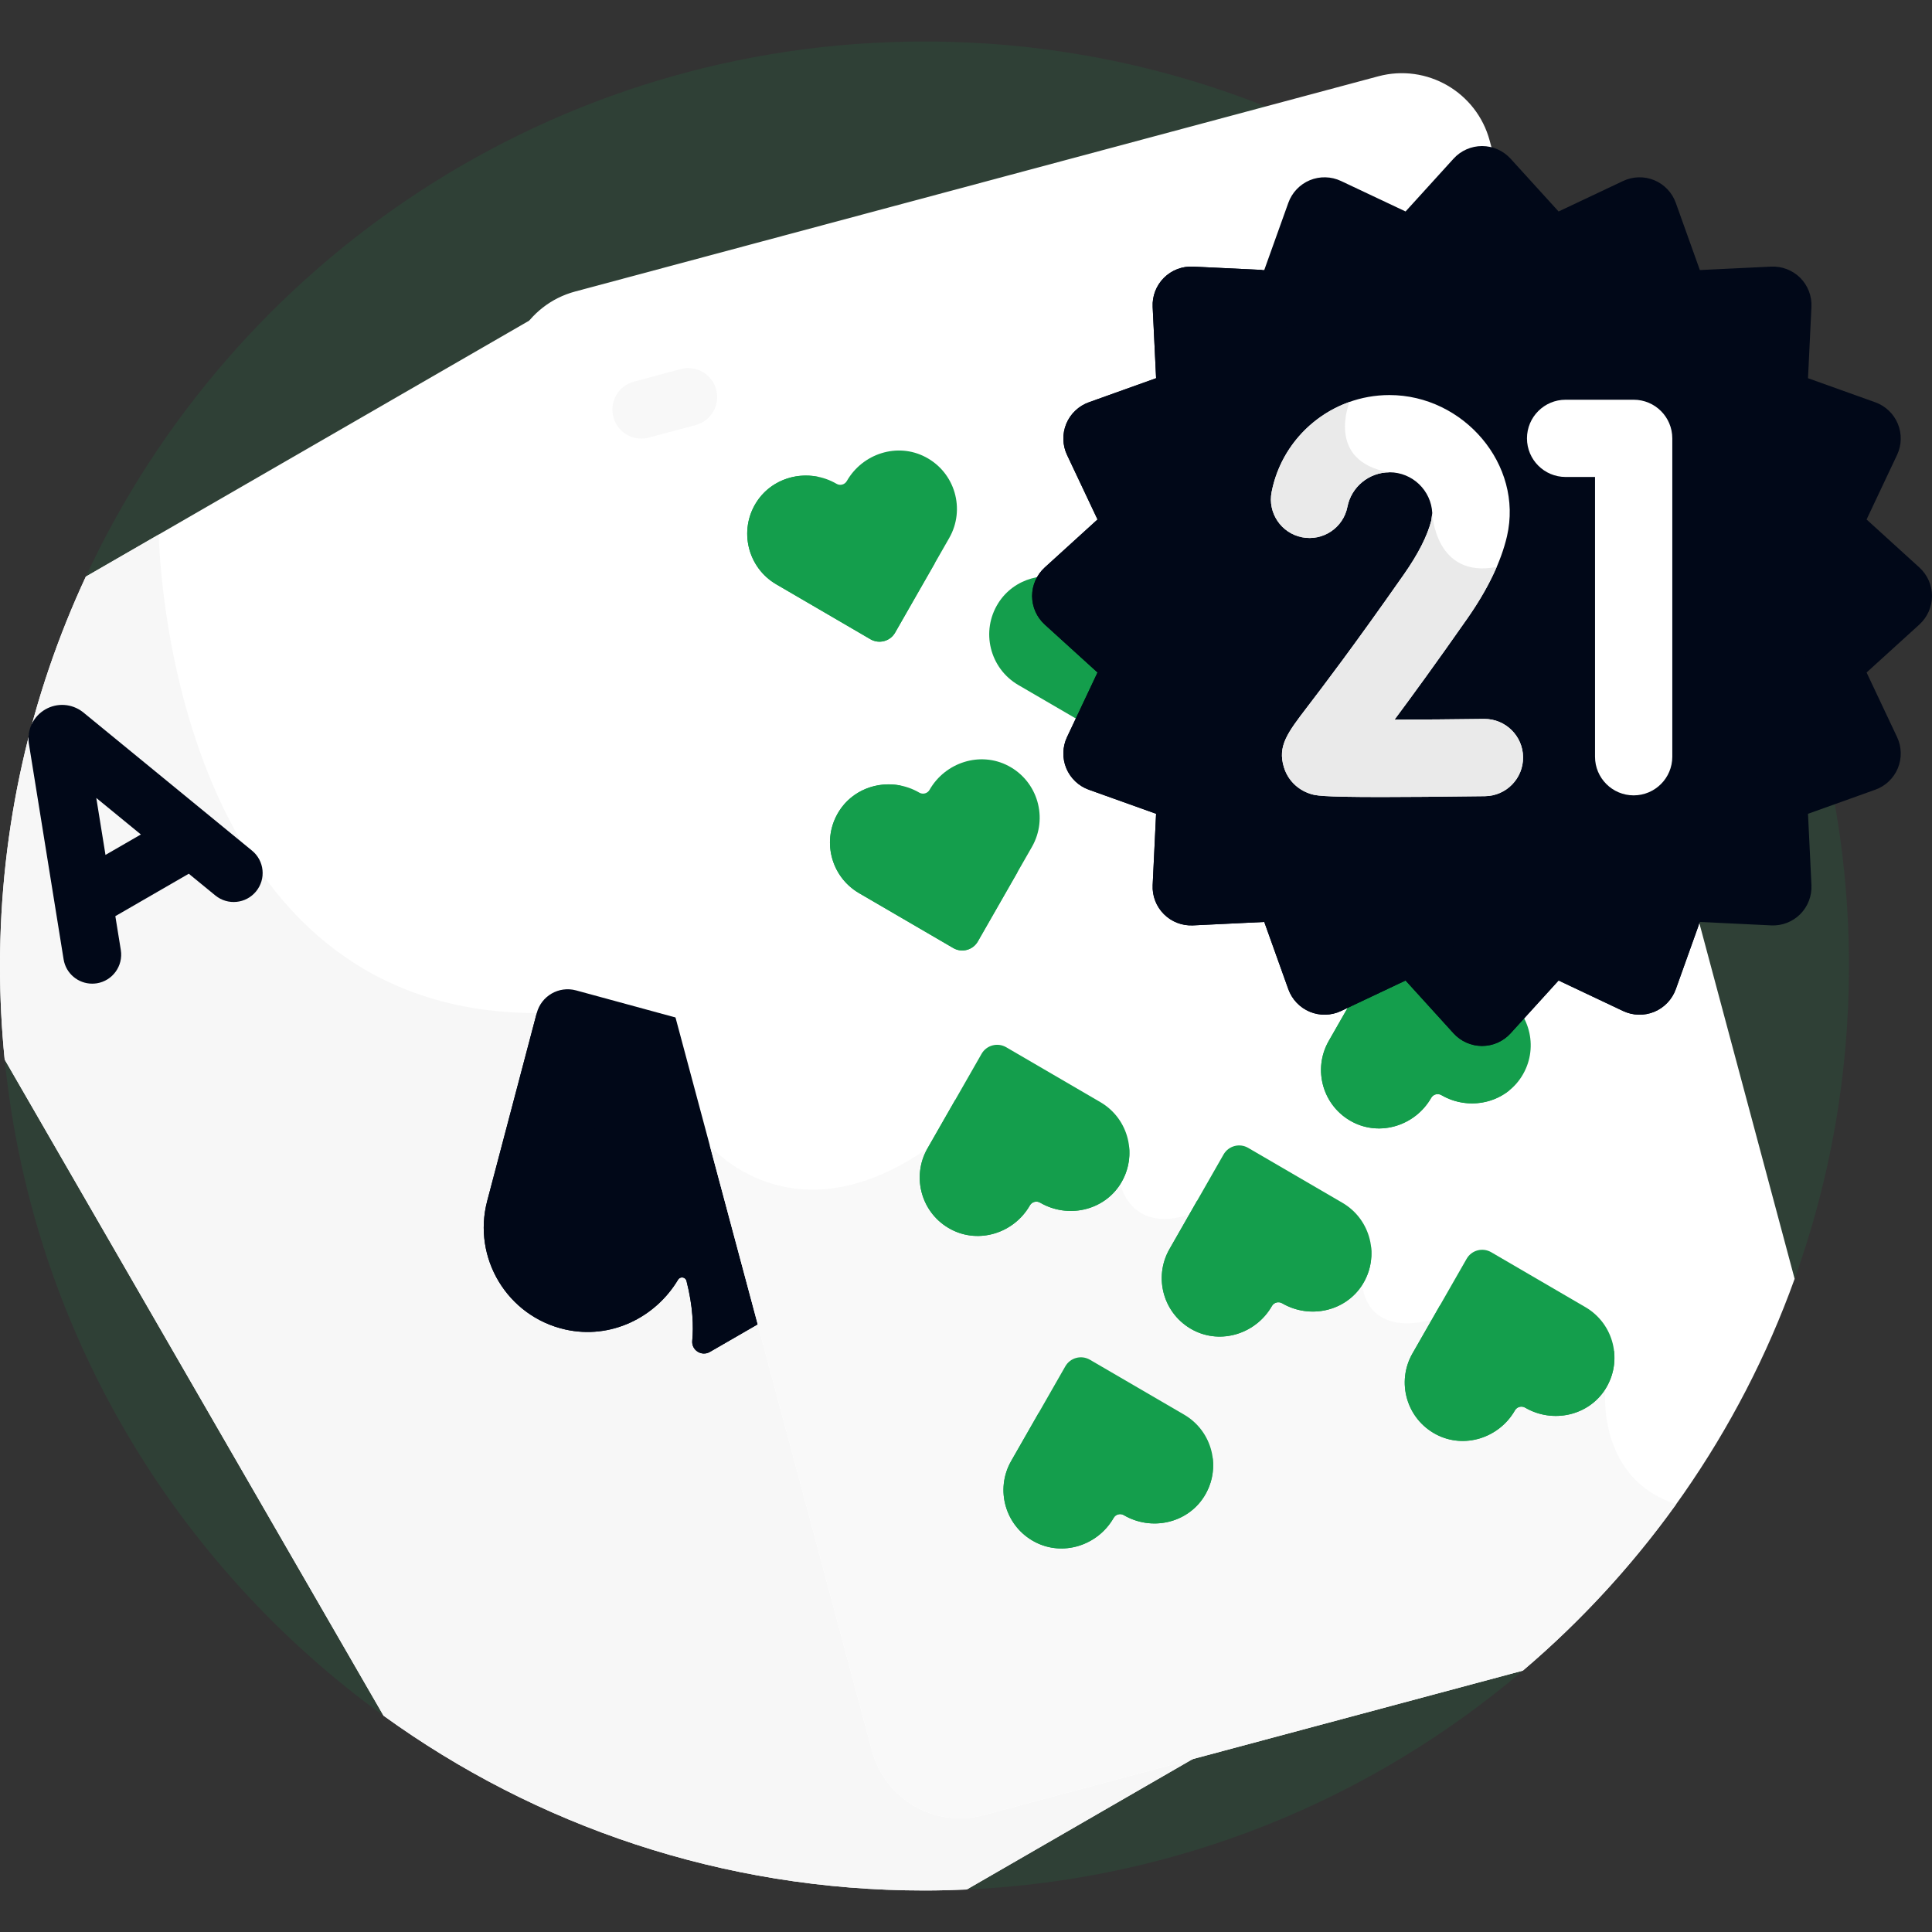 <svg width="50" height="50" viewBox="0 0 50 50" fill="none" xmlns="http://www.w3.org/2000/svg">
<rect x="0" y="0" width="50" height="50" fill="#333333" stroke="none"/>
<g clip-path="url(#clip0)">
<path opacity="0.12" d="M0.121 27.42C0.823 34.404 4.528 40.501 9.926 44.402L25.02 48.9C30.499 48.653 35.498 46.563 39.412 43.236L46.445 33.096C47.355 30.567 47.851 27.842 47.851 25C47.851 11.786 37.139 1.074 23.925 1.074C14.312 1.074 6.024 6.745 2.221 14.923L0.121 27.42Z" fill="#149E4C"/>
<path d="M22.653 45.226L13.306 10.342C13.107 9.599 13.287 8.843 13.727 8.28L2.221 14.923C0.797 17.986 0 21.4 0 25C0 25.817 0.041 26.624 0.121 27.42L9.926 44.402C13.862 47.248 18.698 48.926 23.926 48.926C24.292 48.926 24.657 48.916 25.02 48.9L31.065 45.41L25.537 46.891C24.281 47.227 22.99 46.482 22.653 45.226Z" fill="white"/>
<path d="M25.537 46.891C24.281 47.227 22.99 46.482 22.653 45.226L18.519 29.797C18.42 29.704 18.369 29.644 18.369 29.644C14.638 30.936 13.891 26.218 13.891 26.218C4.265 26.218 4.11 13.833 4.11 13.833L2.221 14.923C0.797 17.986 0 21.4 0 25C0 25.817 0.041 26.625 0.121 27.421L9.926 44.402C13.862 47.248 18.698 48.926 23.926 48.926C24.292 48.926 24.657 48.916 25.02 48.9L31.065 45.41L25.537 46.891Z" fill="#F7F7F7"/>
<path d="M6.522 22.014L2.157 18.438C2.152 18.434 2.146 18.429 2.14 18.425C1.859 18.208 1.479 18.183 1.172 18.36C0.865 18.538 0.697 18.88 0.745 19.231C0.746 19.237 0.747 19.244 0.748 19.25L1.646 24.827C1.705 25.195 2.024 25.457 2.385 25.457C2.425 25.457 2.465 25.454 2.506 25.448C2.914 25.382 3.192 24.997 3.127 24.588L2.985 23.71L4.886 22.612L5.572 23.174C5.892 23.436 6.365 23.39 6.627 23.069C6.89 22.749 6.843 22.276 6.522 22.014ZM2.73 22.125L2.492 20.651L3.646 21.596L2.73 22.125Z" fill="#010818"/>
<path d="M17.599 26.364C16.435 26.047 15.266 25.729 14.908 25.631C14.464 25.511 14.008 25.774 13.891 26.218C13.831 26.446 12.944 29.808 12.609 31.08C12.22 32.556 13.128 34.068 14.629 34.407C15.797 34.67 16.956 34.107 17.547 33.12C17.601 33.028 17.739 33.045 17.766 33.149C17.936 33.814 17.95 34.333 17.915 34.698C17.892 34.943 18.157 35.112 18.371 34.988L19.704 34.219L17.599 26.364Z" fill="#010818"/>
<path d="M14.629 34.407C15.797 34.67 16.956 34.107 17.547 33.12C17.601 33.028 17.739 33.045 17.766 33.149C17.936 33.814 17.95 34.333 17.916 34.698C17.892 34.943 18.157 35.111 18.371 34.988L19.704 34.218L18.52 29.797C18.421 29.704 18.37 29.643 18.37 29.643C14.638 30.936 13.891 26.218 13.891 26.218C13.831 26.446 12.944 29.808 12.609 31.08C12.22 32.555 13.128 34.068 14.629 34.407Z" fill="#010818"/>
<path d="M43.767 23.099L43.655 23.093C43.547 23.088 43.448 23.154 43.411 23.256L42.663 25.347C42.614 25.484 42.458 25.549 42.326 25.487L40.319 24.538C40.221 24.492 40.104 24.515 40.031 24.595L38.538 26.239C38.44 26.346 38.271 26.346 38.173 26.239L36.679 24.595C36.607 24.515 36.49 24.492 36.392 24.538L34.385 25.487C34.253 25.549 34.096 25.484 34.047 25.347L33.3 23.256C33.263 23.154 33.164 23.088 33.056 23.093L30.837 23.2C30.692 23.207 30.573 23.087 30.58 22.942L30.686 20.724C30.692 20.616 30.625 20.517 30.523 20.48L28.432 19.733C28.295 19.683 28.23 19.527 28.293 19.395L29.241 17.388C29.288 17.29 29.265 17.173 29.184 17.1L27.541 15.607C27.433 15.509 27.433 15.34 27.541 15.242L29.184 13.749C29.265 13.676 29.288 13.559 29.241 13.461L28.293 11.454C28.23 11.322 28.295 11.166 28.432 11.117L30.523 10.369C30.625 10.332 30.692 10.233 30.686 10.125L30.58 7.907C30.573 7.761 30.692 7.642 30.837 7.649L33.056 7.755C33.164 7.761 33.263 7.694 33.3 7.592L34.047 5.502C34.096 5.364 34.253 5.3 34.384 5.362L36.392 6.311C36.49 6.357 36.606 6.334 36.679 6.254L38.173 4.61C38.271 4.503 38.44 4.503 38.537 4.61L38.928 5.04L38.553 3.64C38.216 2.384 36.925 1.638 35.669 1.975L14.886 7.544C13.629 7.88 12.884 9.172 13.22 10.428L22.568 45.312C22.904 46.568 24.195 47.313 25.451 46.977L39.412 43.236C42.567 40.554 45.017 37.069 46.445 33.096L43.767 23.099Z" fill="white"/>
<path d="M43.38 38.927C41.303 38.266 41.547 35.949 41.547 35.949L37.051 34.16C35.302 34.597 35.258 33.248 35.258 33.248L30.777 31.433C29.248 31.926 28.995 30.643 28.995 30.643L24.003 29.721C20.485 32.165 18.37 29.644 18.369 29.643L22.568 45.311C22.904 46.567 24.195 47.313 25.451 46.976L39.412 43.235C40.904 41.968 42.237 40.52 43.38 38.927Z" fill="#F9F9F9"/>
<path d="M23.953 11.829C23.226 11.446 22.323 11.736 21.915 12.45L21.915 12.45C21.861 12.543 21.742 12.575 21.65 12.521C20.939 12.107 20.012 12.307 19.573 13.002C19.112 13.732 19.352 14.693 20.091 15.123C20.729 15.495 22.414 16.477 22.528 16.544C22.751 16.673 23.037 16.597 23.165 16.373C23.34 16.066 24.193 14.576 24.565 13.925C24.99 13.182 24.718 12.23 23.953 11.829Z" fill="#149E4C"/>
<path d="M28.995 30.644C28.556 31.339 27.629 31.539 26.919 31.125L26.918 31.125C26.826 31.071 26.707 31.103 26.653 31.196C26.245 31.91 25.342 32.2 24.614 31.817C23.85 31.416 23.578 30.464 24.003 29.721C24.369 29.081 25.338 27.387 25.403 27.273C25.531 27.049 25.817 26.973 26.04 27.102C26.345 27.28 27.828 28.145 28.477 28.523C29.216 28.953 29.456 29.914 28.995 30.644Z" fill="#149E4C"/>
<path d="M29.241 17.388C29.287 17.29 29.264 17.173 29.184 17.1L27.541 15.607C27.433 15.509 27.433 15.34 27.541 15.242L27.756 15.047C27.071 14.744 26.244 14.962 25.836 15.607C25.375 16.337 25.615 17.297 26.354 17.728C26.845 18.013 27.953 18.659 28.492 18.973L29.241 17.388Z" fill="#149E4C"/>
<path d="M38.943 25.793L38.537 26.239C38.44 26.346 38.271 26.346 38.173 26.239L36.679 24.595C36.607 24.515 36.49 24.492 36.392 24.538L35.527 24.947C35.197 25.524 34.645 26.489 34.388 26.939C33.963 27.682 34.236 28.633 35 29.035C35.728 29.417 36.63 29.127 37.039 28.413C37.092 28.32 37.211 28.288 37.304 28.342L37.304 28.342C38.014 28.756 38.941 28.556 39.38 27.861C39.824 27.159 39.617 26.245 38.943 25.793Z" fill="#149E4C"/>
<path d="M39.068 28.213C37.417 28.212 37.618 26.743 37.618 26.743L37.837 25.869L36.679 24.595C36.607 24.515 36.49 24.492 36.392 24.538L35.527 24.947C35.197 25.524 34.645 26.489 34.388 26.939C33.963 27.682 34.236 28.633 35 29.035C35.728 29.417 36.63 29.127 37.039 28.413C37.092 28.32 37.211 28.288 37.304 28.342L37.304 28.342C37.874 28.674 38.583 28.61 39.068 28.213Z" fill="#149E4C"/>
<path d="M16.598 11.351C16.267 11.351 15.964 11.13 15.874 10.795C15.767 10.395 16.004 9.984 16.404 9.877L17.617 9.552C18.017 9.444 18.428 9.682 18.535 10.082C18.642 10.482 18.405 10.893 18.005 11L16.792 11.325C16.727 11.343 16.662 11.351 16.598 11.351Z" fill="#F8F8F8"/>
<path d="M49.17 15.607C49.277 15.509 49.277 15.34 49.17 15.242L47.526 13.748C47.446 13.676 47.423 13.559 47.469 13.461L48.418 11.454C48.48 11.322 48.415 11.165 48.278 11.116L46.187 10.368C46.085 10.332 46.019 10.233 46.024 10.125L46.131 7.907C46.138 7.761 46.019 7.642 45.873 7.649L43.655 7.755C43.547 7.76 43.448 7.694 43.411 7.592L42.663 5.501C42.614 5.364 42.458 5.299 42.326 5.362L40.319 6.31C40.221 6.357 40.104 6.334 40.031 6.253L38.538 4.61C38.44 4.502 38.271 4.502 38.173 4.61L36.679 6.253C36.607 6.334 36.49 6.357 36.392 6.31L34.385 5.362C34.253 5.299 34.096 5.364 34.047 5.501L33.3 7.592C33.263 7.694 33.164 7.76 33.056 7.755L30.837 7.649C30.692 7.642 30.573 7.761 30.58 7.906L30.686 10.125C30.692 10.233 30.625 10.332 30.523 10.368L28.432 11.116C28.295 11.165 28.23 11.322 28.293 11.453L29.241 13.461C29.288 13.559 29.265 13.676 29.184 13.748L27.541 15.242C27.433 15.34 27.433 15.509 27.541 15.607L29.184 17.1C29.265 17.173 29.288 17.29 29.241 17.388L28.293 19.395C28.23 19.527 28.295 19.683 28.432 19.732L30.523 20.48C30.625 20.517 30.692 20.616 30.686 20.724L30.58 22.942C30.573 23.087 30.692 23.207 30.837 23.2L33.056 23.093C33.164 23.088 33.263 23.154 33.3 23.256L34.047 25.347C34.096 25.484 34.253 25.549 34.385 25.487L36.392 24.538C36.49 24.492 36.607 24.515 36.68 24.595L38.173 26.239C38.271 26.346 38.44 26.346 38.538 26.239L40.031 24.595C40.104 24.515 40.221 24.492 40.319 24.538L42.326 25.487C42.458 25.549 42.614 25.484 42.663 25.347L43.411 23.256C43.448 23.154 43.547 23.088 43.655 23.093L45.873 23.2C46.019 23.207 46.138 23.087 46.131 22.942L46.025 20.724C46.019 20.615 46.086 20.517 46.188 20.48L48.278 19.732C48.415 19.683 48.48 19.527 48.418 19.395L47.469 17.387C47.423 17.29 47.446 17.173 47.526 17.1L49.17 15.607Z" fill="#010818"/>
<path d="M36.679 24.595L38.173 26.239C38.271 26.346 38.44 26.346 38.537 26.239L40.031 24.595C40.104 24.515 40.221 24.492 40.318 24.538L42.326 25.487C42.458 25.549 42.614 25.484 42.663 25.347L43.311 23.536C43.11 23.315 43.069 23.03 43.076 22.814C43.082 22.627 42.973 22.456 42.803 22.377C41.911 21.963 42.095 21.097 42.216 20.741C42.254 20.632 42.248 20.512 42.201 20.407L41.382 18.544C41.319 18.401 41.189 18.301 41.035 18.272C38.687 17.837 38.731 15.386 38.797 14.66C38.809 14.527 38.762 14.396 38.67 14.299L35.04 10.487C34.984 10.43 34.915 10.386 34.839 10.363C33.642 10.015 33.592 9.162 33.696 8.622C33.741 8.385 33.604 8.156 33.375 8.082C33.152 8.01 33.004 7.887 32.906 7.748L30.837 7.648C30.692 7.642 30.572 7.761 30.579 7.906L30.686 10.125C30.691 10.233 30.625 10.332 30.523 10.368L28.432 11.116C28.295 11.165 28.23 11.322 28.292 11.453L29.241 13.461C29.287 13.559 29.264 13.675 29.184 13.748L27.541 15.242C27.433 15.34 27.433 15.509 27.541 15.607L29.184 17.1C29.264 17.173 29.287 17.29 29.241 17.388L28.292 19.395C28.23 19.527 28.295 19.683 28.432 19.732L30.523 20.48C30.625 20.517 30.691 20.616 30.686 20.724L30.579 22.942C30.572 23.087 30.692 23.207 30.837 23.2L33.055 23.093C33.164 23.088 33.263 23.154 33.299 23.256L34.047 25.347C34.096 25.484 34.252 25.549 34.384 25.487L36.392 24.538C36.49 24.492 36.606 24.515 36.679 24.595Z" fill="#010818"/>
<path d="M38.355 27.069C38.075 27.069 37.807 26.95 37.618 26.743L36.376 25.375L34.705 26.165C34.451 26.285 34.157 26.292 33.898 26.184C33.639 26.077 33.436 25.864 33.341 25.599L32.719 23.86L30.874 23.949C30.592 23.962 30.32 23.856 30.121 23.658C29.923 23.46 29.817 23.186 29.831 22.906L29.919 21.06L28.18 20.438C27.916 20.344 27.703 20.141 27.595 19.882C27.488 19.623 27.495 19.329 27.615 19.075L28.404 17.404L27.037 16.162C26.83 15.973 26.711 15.705 26.711 15.424C26.711 15.144 26.83 14.876 27.037 14.687L28.404 13.444L27.615 11.774C27.495 11.521 27.488 11.227 27.595 10.967C27.703 10.708 27.916 10.505 28.18 10.411L29.92 9.788L29.831 7.943C29.817 7.663 29.923 7.389 30.121 7.191C30.319 6.992 30.597 6.886 30.873 6.9L32.719 6.988L33.342 5.249C33.436 4.985 33.639 4.772 33.898 4.664C34.157 4.557 34.451 4.564 34.705 4.684L36.376 5.473L37.618 4.106C37.807 3.898 38.076 3.78 38.356 3.78H38.356C38.636 3.78 38.904 3.899 39.093 4.106L40.336 5.473L42.006 4.684C42.26 4.564 42.554 4.557 42.813 4.664C43.072 4.772 43.275 4.985 43.369 5.249L43.992 6.989L45.837 6.9C46.117 6.887 46.391 6.992 46.59 7.19C46.788 7.389 46.894 7.663 46.88 7.943L46.791 9.788L48.531 10.411C48.795 10.505 49.008 10.708 49.115 10.966C49.223 11.226 49.216 11.52 49.096 11.773L48.307 13.444L49.674 14.687C49.882 14.876 50 15.144 50 15.424C50 15.704 49.882 15.973 49.674 16.161C49.674 16.162 49.674 16.162 49.674 16.162L48.307 17.404L49.096 19.075C49.216 19.329 49.223 19.623 49.116 19.882C49.008 20.141 48.795 20.344 48.531 20.438L46.791 21.061L46.88 22.906C46.894 23.186 46.788 23.46 46.59 23.659C46.392 23.857 46.118 23.963 45.838 23.949L43.992 23.86L43.37 25.6C43.275 25.864 43.072 26.077 42.813 26.185C42.554 26.292 42.26 26.285 42.006 26.165L40.336 25.375L39.093 26.743C38.905 26.95 38.636 27.069 38.356 27.069C38.356 27.069 38.356 27.069 38.355 27.069ZM36.499 23.764C36.773 23.764 37.04 23.877 37.234 24.091L38.355 25.324L39.477 24.091C39.773 23.765 40.24 23.672 40.639 23.86L42.144 24.572L42.705 23.004C42.854 22.588 43.252 22.325 43.691 22.345L45.355 22.424L45.276 20.76C45.254 20.319 45.519 19.923 45.935 19.774L47.503 19.213L46.791 17.708C46.603 17.309 46.696 16.842 47.022 16.545L48.255 15.424L47.022 14.303C46.696 14.007 46.603 13.54 46.791 13.141L47.503 11.636L45.935 11.075C45.519 10.926 45.254 10.53 45.276 10.089L45.355 8.424L43.691 8.504C43.25 8.525 42.854 8.26 42.705 7.845L42.144 6.277L40.639 6.989C40.24 7.177 39.773 7.084 39.476 6.758L38.355 5.524L37.234 6.758C36.937 7.084 36.47 7.177 36.072 6.989L34.566 6.277L34.006 7.845C33.857 8.261 33.461 8.524 33.019 8.504L31.355 8.424L31.435 10.089C31.456 10.53 31.191 10.926 30.776 11.075L29.208 11.635L29.919 13.141C30.108 13.54 30.015 14.007 29.689 14.303L28.456 15.424L29.689 16.545C30.015 16.842 30.108 17.309 29.919 17.708L29.208 19.213L30.776 19.774C31.191 19.923 31.456 20.319 31.435 20.76L31.355 22.424L33.02 22.345C33.464 22.325 33.857 22.588 34.006 23.004L34.566 24.572L36.072 23.86C36.209 23.795 36.355 23.764 36.499 23.764ZM49.17 15.607H49.171H49.17ZM28.97 11.133L28.971 11.133C28.971 11.133 28.971 11.133 28.97 11.133Z" fill="#010818"/>
<path d="M38.355 27.069H38.356C38.636 27.069 38.904 26.95 39.093 26.743L40.336 25.375L42.006 26.165C42.26 26.285 42.553 26.292 42.813 26.185C43.072 26.077 43.275 25.864 43.369 25.6L43.961 23.945C43.904 23.88 43.829 23.831 43.743 23.803C43.16 23.615 43.067 23.138 43.077 22.814C43.079 22.726 43.056 22.641 43.013 22.568C42.876 22.68 42.768 22.828 42.705 23.004L42.145 24.572L40.639 23.86C40.24 23.672 39.773 23.765 39.477 24.091L38.356 25.324L37.234 24.091C37.04 23.877 36.773 23.764 36.499 23.764C36.355 23.764 36.209 23.795 36.072 23.86L34.566 24.572L34.006 23.004C33.857 22.588 33.464 22.325 33.02 22.345L31.355 22.424L31.435 20.76C31.456 20.319 31.192 19.923 30.776 19.774L29.208 19.213L29.92 17.708C30.108 17.309 30.015 16.842 29.689 16.545L28.456 15.425L29.689 14.303C30.015 14.007 30.108 13.54 29.92 13.141L29.208 11.635L30.776 11.075C31.192 10.926 31.457 10.53 31.436 10.089L31.355 8.424L33.02 8.504C33.253 8.514 33.473 8.445 33.651 8.317C33.596 8.209 33.5 8.123 33.376 8.083C32.852 7.913 32.738 7.459 32.718 7.193C32.713 7.118 32.689 7.047 32.651 6.985L30.873 6.9C30.597 6.886 30.32 6.992 30.121 7.191C29.923 7.389 29.817 7.663 29.831 7.943L29.92 9.788L28.18 10.411C27.916 10.505 27.703 10.708 27.595 10.967C27.488 11.227 27.495 11.521 27.615 11.774L28.404 13.444L27.037 14.687C26.83 14.876 26.711 15.144 26.711 15.425C26.711 15.705 26.83 15.973 27.037 16.162L28.404 17.404L27.615 19.075C27.495 19.329 27.488 19.623 27.595 19.882C27.703 20.141 27.916 20.344 28.18 20.438L29.92 21.061L29.831 22.906C29.817 23.186 29.923 23.46 30.122 23.659C30.32 23.857 30.592 23.962 30.874 23.949L32.719 23.86L33.342 25.6C33.436 25.864 33.639 26.077 33.898 26.185C34.157 26.292 34.451 26.285 34.705 26.165L36.376 25.375L37.619 26.743C37.807 26.95 38.075 27.069 38.355 27.069Z" fill="#010818"/>
<path d="M35.756 20.627C34.157 20.627 34.036 20.586 33.902 20.541C33.574 20.432 33.328 20.183 33.228 19.858C33.059 19.308 33.317 18.97 33.831 18.297C34.249 17.75 35.028 16.73 36.332 14.866C36.702 14.338 36.941 13.868 37.042 13.469L37.067 13.279C37.039 12.692 36.553 12.223 35.959 12.223C35.431 12.223 34.973 12.599 34.871 13.116C34.765 13.658 34.239 14.011 33.698 13.904C33.156 13.798 32.803 13.273 32.91 12.731C33.195 11.278 34.478 10.224 35.959 10.224C37.878 10.224 39.427 12.025 39.001 13.877C38.848 14.535 38.502 15.254 37.97 16.013C37.155 17.177 36.541 18.019 36.09 18.625C36.794 18.623 37.622 18.616 38.404 18.606C38.409 18.606 38.413 18.606 38.417 18.606C38.964 18.606 39.41 19.046 39.417 19.593C39.424 20.145 38.982 20.599 38.43 20.605C37.248 20.62 36.386 20.627 35.756 20.627Z" fill="white"/>
<path d="M42.279 20.584C41.727 20.584 41.279 20.136 41.279 19.584V12.344H40.518C39.966 12.344 39.518 11.897 39.518 11.345C39.518 10.792 39.966 10.345 40.518 10.345H42.279C42.831 10.345 43.279 10.792 43.279 11.345V19.584C43.279 20.136 42.831 20.584 42.279 20.584Z" fill="white"/>
<path d="M21.167 12.34C20.562 12.218 19.918 12.457 19.573 13.002C19.112 13.732 19.352 14.693 20.091 15.123C20.729 15.495 22.414 16.477 22.528 16.544C22.751 16.673 23.037 16.597 23.165 16.373C23.294 16.147 23.791 15.277 24.193 14.575C20.148 15.051 21.143 12.401 21.167 12.34Z" fill="#149E4C"/>
<path d="M26.095 19.82C25.367 19.438 24.464 19.728 24.056 20.442L24.056 20.442C24.003 20.535 23.884 20.567 23.791 20.513C23.08 20.099 22.153 20.299 21.714 20.994C21.254 21.724 21.493 22.684 22.233 23.115C22.87 23.486 24.556 24.469 24.67 24.535C24.892 24.665 25.178 24.588 25.306 24.365C25.482 24.058 26.334 22.567 26.707 21.916C27.131 21.173 26.859 20.222 26.095 19.82Z" fill="#149E4C"/>
<path d="M23.308 20.331C22.703 20.21 22.059 20.449 21.715 20.994C21.254 21.724 21.493 22.684 22.233 23.115C22.87 23.486 24.556 24.469 24.67 24.535C24.892 24.665 25.178 24.588 25.306 24.365C25.436 24.138 25.933 23.269 26.335 22.567C22.29 23.043 23.284 20.393 23.308 20.331Z" fill="#149E4C"/>
<path d="M28.995 30.643C29.189 30.335 29.258 29.986 29.218 29.653C26.426 31.756 24.718 28.471 24.718 28.471C24.449 28.941 24.166 29.436 24.003 29.721C23.578 30.464 23.85 31.416 24.614 31.817C25.342 32.2 26.245 31.909 26.653 31.195C26.707 31.102 26.826 31.07 26.918 31.125L26.919 31.125C27.629 31.539 28.556 31.339 28.995 30.643Z" fill="#149E4C"/>
<path d="M31.162 38.731C30.723 39.427 29.796 39.627 29.086 39.213L29.085 39.212C28.993 39.158 28.874 39.19 28.821 39.283C28.412 39.997 27.509 40.288 26.782 39.905C26.017 39.503 25.745 38.552 26.17 37.809C26.536 37.168 27.505 35.475 27.57 35.361C27.698 35.137 27.984 35.06 28.207 35.19C28.512 35.368 29.995 36.232 30.644 36.61C31.384 37.041 31.623 38.001 31.162 38.731Z" fill="#149E4C"/>
<path d="M31.162 38.731C31.357 38.423 31.425 38.074 31.385 37.74C28.593 39.844 26.885 36.559 26.885 36.559C26.616 37.029 26.333 37.524 26.17 37.809C25.745 38.552 26.018 39.504 26.782 39.905C27.51 40.288 28.412 39.997 28.821 39.283C28.874 39.19 28.993 39.158 29.086 39.212L29.086 39.213C29.796 39.627 30.723 39.427 31.162 38.731Z" fill="#149E4C"/>
<path d="M35.258 33.248C34.819 33.943 33.892 34.143 33.182 33.729L33.182 33.729C33.089 33.675 32.97 33.707 32.917 33.8C32.508 34.514 31.606 34.804 30.878 34.422C30.114 34.02 29.841 33.069 30.266 32.326C30.632 31.685 31.601 29.992 31.666 29.877C31.794 29.654 32.08 29.577 32.303 29.707C32.608 29.885 34.092 30.749 34.74 31.127C35.48 31.558 35.719 32.518 35.258 33.248Z" fill="#149E4C"/>
<path d="M35.258 33.248C35.453 32.94 35.521 32.59 35.481 32.257C32.689 34.36 30.981 31.075 30.981 31.075C30.712 31.546 30.429 32.04 30.266 32.326C29.841 33.069 30.114 34.02 30.878 34.422C31.606 34.804 32.508 34.514 32.917 33.8C32.97 33.707 33.089 33.675 33.182 33.729L33.182 33.729C33.892 34.143 34.819 33.943 35.258 33.248Z" fill="#149E4C"/>
<path d="M41.547 35.949C41.108 36.644 40.181 36.844 39.471 36.43L39.471 36.43C39.378 36.376 39.259 36.408 39.206 36.501C38.797 37.215 37.895 37.505 37.167 37.122C36.403 36.721 36.13 35.769 36.555 35.026C36.922 34.386 37.89 32.693 37.956 32.578C38.084 32.354 38.369 32.278 38.592 32.407C38.897 32.586 40.381 33.45 41.029 33.828C41.769 34.259 42.008 35.219 41.547 35.949Z" fill="#149E4C"/>
<path d="M41.547 35.949C41.742 35.64 41.81 35.291 41.77 34.958C38.978 37.061 37.271 33.776 37.271 33.776C37.001 34.247 36.718 34.741 36.555 35.027C36.13 35.77 36.403 36.721 37.167 37.123C37.895 37.505 38.798 37.215 39.206 36.501C39.259 36.408 39.378 36.376 39.471 36.43L39.471 36.43C40.181 36.844 41.108 36.644 41.547 35.949Z" fill="#149E4C"/>
<path d="M39.417 19.593C39.41 19.046 38.964 18.606 38.418 18.606C38.413 18.606 38.409 18.606 38.405 18.606C37.622 18.616 36.794 18.623 36.09 18.625C36.541 18.019 37.156 17.177 37.97 16.013C38.295 15.549 38.55 15.101 38.734 14.672C37.135 14.984 37.067 13.28 37.067 13.279L37.043 13.47C36.941 13.868 36.703 14.338 36.332 14.867C35.028 16.73 34.249 17.75 33.831 18.297C33.317 18.97 33.059 19.308 33.228 19.858C33.328 20.183 33.574 20.432 33.902 20.541C34.037 20.586 34.158 20.627 35.756 20.627C36.387 20.627 37.248 20.62 38.43 20.605C38.982 20.599 39.424 20.145 39.417 19.593Z" fill="#EAEAEA"/>
<path d="M33.698 13.905C34.239 14.011 34.765 13.658 34.871 13.116C34.973 12.599 35.431 12.224 35.959 12.224C34.297 11.942 34.922 10.414 34.927 10.402C33.914 10.76 33.126 11.631 32.91 12.731C32.803 13.273 33.156 13.798 33.698 13.905Z" fill="#EAEAEA"/>
</g>
<defs>
<clipPath id="clip0">
<rect width="50" height="50" fill="white"/>
</clipPath>
</defs>
</svg>
